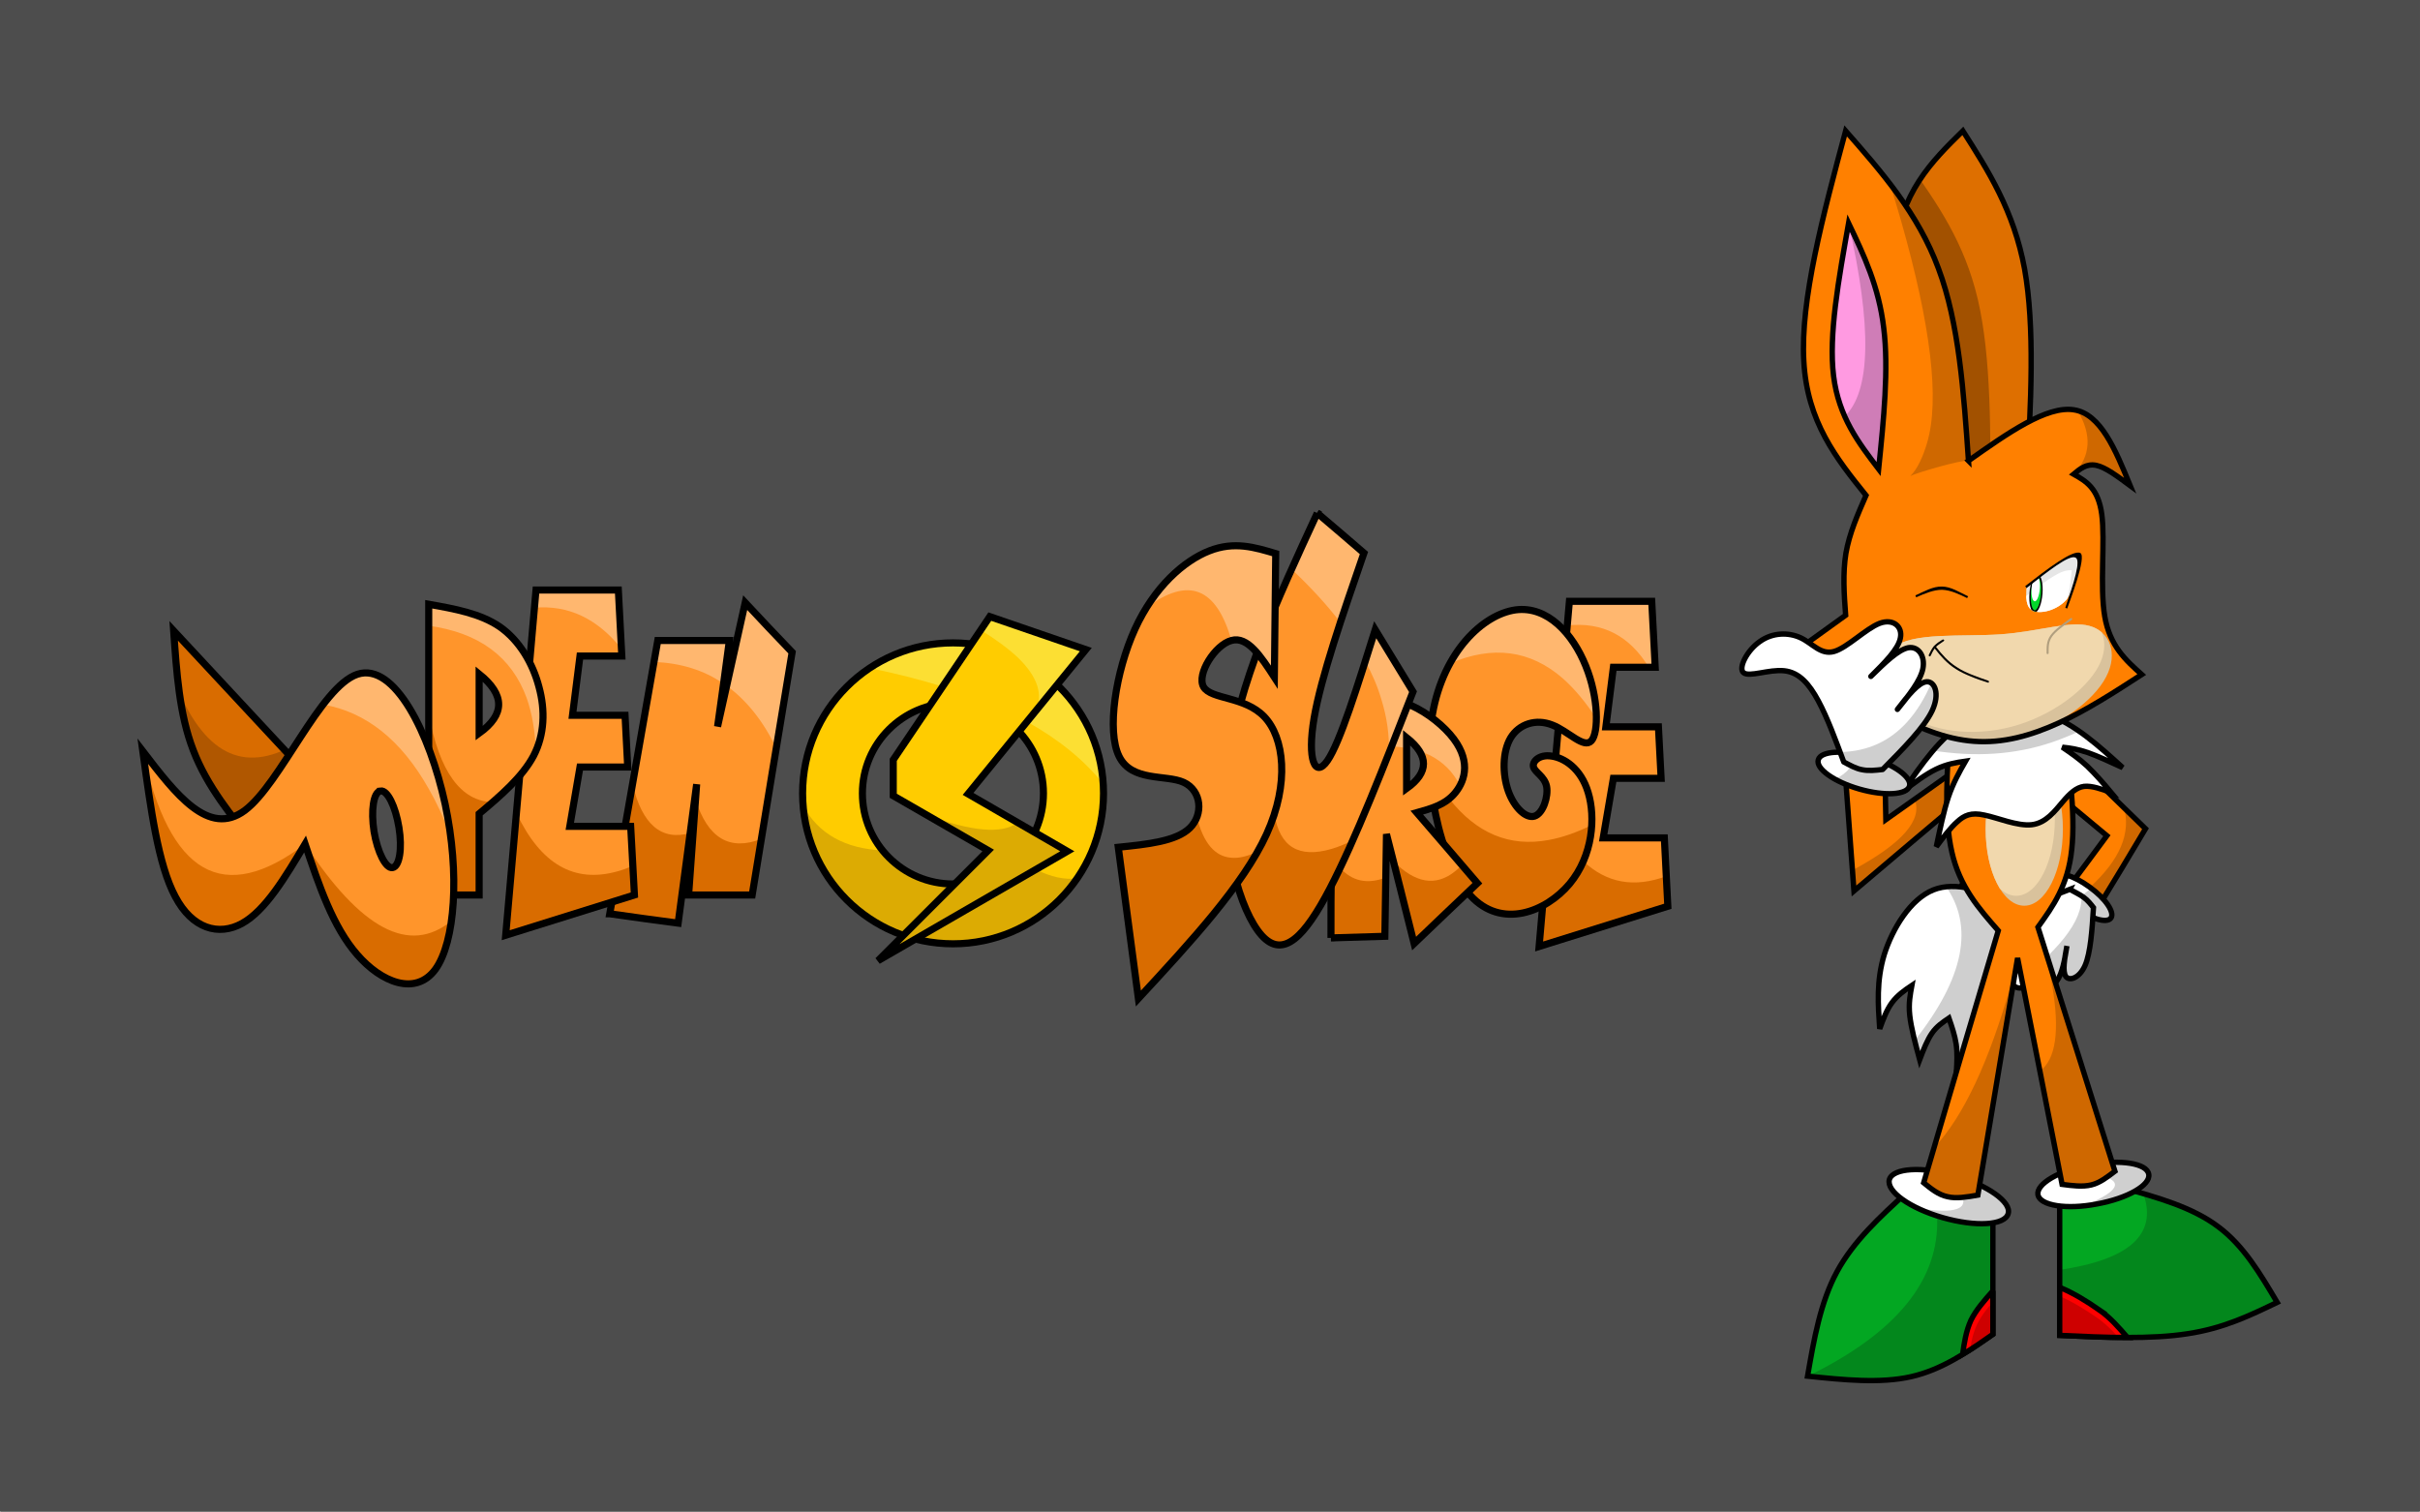 <?xml version="1.0" encoding="UTF-8"?>
<!DOCTYPE svg PUBLIC "-//W3C//DTD SVG 1.1//EN" "http://www.w3.org/Graphics/SVG/1.1/DTD/svg11.dtd">
<!-- Creator: CorelDRAW X6 -->
<svg xmlns="http://www.w3.org/2000/svg" xml:space="preserve" width="90.223mm" height="56.356mm" version="1.1" style="shape-rendering:geometricPrecision; text-rendering:geometricPrecision; image-rendering:optimizeQuality; fill-rule:evenodd; clip-rule:evenodd"
viewBox="0 0 9022 5636"
 xmlns:xlink="http://www.w3.org/1999/xlink">
 <rect x="0" y="0" width="9022" height="5636" fill="#333333" stroke="none"/>
 <defs>
  <style type="text/css">
   <![CDATA[
    .str2 {stroke:black;stroke-width:7.62}
    .str1 {stroke:#B09E7E;stroke-width:7.62;stroke-linecap:round}
    .str0 {stroke:black;stroke-width:20}
    .str3 {stroke:black;stroke-width:20;stroke-linecap:round;stroke-linejoin:round}
    .str4 {stroke:black;stroke-width:26.45}
    .fil3 {fill:none}
    .fil17 {fill:none;fill-rule:nonzero}
    .fil2 {fill:#03871C}
    .fil1 {fill:#03A722}
    .fil19 {fill:#03D72B}
    .fil0 {fill:#4D4D4D}
    .fil13 {fill:#A25100}
    .fil26 {fill:#B05700}
    .fil5 {fill:#CE0000}
    .fil9 {fill:#CF6800}
    .fil15 {fill:#CF7DB7}
    .fil7 {fill:#CFCFCF}
    .fil21 {fill:#D96C00}
    .fil10 {fill:#D9C29C}
    .fil24 {fill:#DCAB03}
    .fil12 {fill:#DE6F00}
    .fil18 {fill:#E6E6E6}
    .fil11 {fill:#F1D8AD}
    .fil25 {fill:#FCDF33}
    .fil4 {fill:#FE0000}
    .fil8 {fill:#FF8000}
    .fil20 {fill:#FF952B}
    .fil14 {fill:#FF9AE1}
    .fil22 {fill:#FFB76F}
    .fil23 {fill:#FFCC00}
    .fil6 {fill:white}
    .fil16 {fill:black;fill-rule:nonzero}
   ]]>
  </style>
      <clipPath id="id0">
       <path d="M7109 4446c-99,90 -198,181 -260,295 -62,114 -86,252 -110,390 135,14 271,28 386,2 115,-26 210,-92 305,-158 0,-163 0,-326 0,-489 -107,-14 -214,-27 -321,-40z"/>
      </clipPath>
      <clipPath id="id1">
       <path d="M7430 4813c-31,35 -63,71 -82,110 -18,40 -25,84 -31,127 39,-23 76,-49 113,-75l0 -162z"/>
      </clipPath>
      <clipPath id="id2">
       <path d="M7288 4383c122,36 212,99 199,142 -12,44 -122,50 -244,15 -122,-35 -211,-98 -199,-142 13,-43 122,-50 244,-15z"/>
      </clipPath>
      <clipPath id="id3">
       <path d="M7679 4487c0,164 0,328 0,492 171,8 341,15 476,-6 135,-20 235,-69 335,-117 -63,-106 -125,-212 -221,-283 -96,-72 -225,-108 -354,-144 -78,19 -157,38 -236,58z"/>
      </clipPath>
      <clipPath id="id4">
       <path d="M7825 4883c-42,-29 -94,-62 -146,-83l0 179c86,4 172,8 253,8 -33,-38 -65,-75 -107,-104z"/>
      </clipPath>
      <clipPath id="id5">
       <path d="M7791 4343c-114,21 -200,71 -193,112 8,40 106,56 220,34 115,-21 201,-71 193,-111 -7,-41 -106,-56 -220,-35z"/>
      </clipPath>
     <clipPath id="id6">
      <path d="M7383 2924c-157,132 -314,265 -471,398 -11,-153 -23,-306 -34,-459 50,0 99,0 149,0 1,64 3,129 4,193 116,-82 231,-164 346,-246 2,38 4,76 6,114z"/>
     </clipPath>
     <clipPath id="id7">
      <path d="M7588 2894c89,74 178,148 267,222 -47,64 -94,127 -141,190 38,24 75,48 112,71 58,-95 116,-191 173,-287 -102,-99 -204,-199 -306,-299 -35,34 -70,69 -105,103z"/>
     </clipPath>
      <clipPath id="id8">
       <path d="M7735 3383c59,43 120,61 135,40 15,-21 -20,-73 -80,-116 -59,-43 -120,-61 -135,-40 -15,21 21,73 80,116z"/>
      </clipPath>
      <clipPath id="id9">
       <path d="M7717 3316c-62,24 -124,48 -177,60 -52,13 -95,13 -127,-15 -31,-29 -52,-87 -72,-90 -20,-2 -40,50 -35,93 4,43 34,78 68,93 35,15 75,10 92,45 17,35 11,110 26,149 14,39 50,42 69,16 20,-26 23,-80 26,-134 -3,54 -6,108 10,133 16,24 50,20 71,-8 21,-28 30,-80 38,-131 -9,48 -17,95 -4,114 14,18 51,6 72,-42 20,-47 26,-131 31,-215 -10,-13 -21,-27 -36,-38 -15,-11 -34,-20 -52,-30z"/>
      </clipPath>
     <clipPath id="id10">
      <path d="M7499 3363c-103,-39 -206,-79 -291,-45 -85,34 -152,143 -183,241 -30,99 -23,188 -17,277 13,-36 26,-71 46,-98 20,-27 47,-46 74,-64 -6,33 -13,66 -8,112 5,46 21,106 37,165 14,-37 28,-73 46,-99 18,-26 41,-41 63,-56 11,32 22,64 27,97 5,34 3,68 1,103 51,-99 102,-197 136,-303 34,-105 51,-217 69,-330z"/>
     </clipPath>
     <clipPath id="id11">
      <path d="M7271 2693c-12,177 -24,354 6,484 29,129 101,211 173,293 -93,313 -186,627 -278,940 27,22 55,45 89,52 33,8 73,1 113,-6 49,-295 99,-589 148,-884 56,282 111,563 166,844 38,5 76,10 109,2 33,-8 60,-30 88,-51 -96,-304 -191,-607 -287,-910 56,-78 112,-155 126,-290 15,-135 -11,-328 -38,-520 -138,15 -277,31 -415,46z"/>
     </clipPath>
      <clipPath id="id12">
       <path d="M7547 2805c79,0 144,128 144,286 0,158 -65,286 -144,286 -80,0 -144,-128 -144,-286 0,-158 64,-286 144,-286z"/>
      </clipPath>
      <clipPath id="id13">
       <path d="M7271 2693c-12,177 -24,354 6,484 29,129 101,211 173,293 -93,313 -186,627 -278,940 27,22 55,45 89,52 33,8 73,1 113,-6 49,-295 99,-589 148,-884 56,282 111,563 166,844 38,5 76,10 109,2 33,-8 60,-30 88,-51 -96,-304 -191,-607 -287,-910 56,-78 112,-155 126,-290 15,-135 -11,-328 -38,-520 -138,15 -277,31 -415,46z"/>
      </clipPath>
     <clipPath id="id14">
      <path d="M7634 2664c102,36 191,117 280,198 -46,-21 -93,-43 -130,-56 -38,-13 -66,-17 -95,-20 31,21 63,43 93,71 30,29 60,63 89,98 -36,-13 -72,-26 -101,-23 -29,4 -52,25 -80,58 -28,33 -62,79 -115,85 -54,6 -127,-26 -177,-36 -49,-11 -75,1 -101,25 -26,23 -52,58 -78,93 14,-66 27,-131 45,-185 18,-53 41,-94 64,-134 -35,5 -71,11 -110,30 -39,19 -82,51 -124,84 70,-102 140,-204 232,-259 92,-55 206,-65 308,-29z"/>
     </clipPath>
      <clipPath id="id15">
       <path d="M7062 950c23,-233 139,-347 256,-462 95,149 190,298 230,514 39,217 24,501 8,786 -124,33 -249,66 -347,-93 -98,-160 -170,-511 -147,-745z"/>
      </clipPath>
      <clipPath id="id16">
       <path d="M7339 1718c-18,-256 -35,-512 -112,-717 -76,-205 -211,-359 -346,-513 -85,316 -169,632 -156,858 12,227 122,364 232,501 -31,71 -62,141 -75,216 -12,74 -7,152 -1,231 -60,43 -119,86 -179,129 222,163 444,326 658,341 214,16 420,-116 625,-249 -59,-53 -119,-106 -138,-217 -19,-112 2,-282 -11,-380 -13,-98 -59,-124 -105,-150 24,-20 48,-40 84,-33 35,7 81,42 127,76 -55,-134 -110,-268 -210,-283 -101,-16 -247,87 -393,190z"/>
      </clipPath>
       <clipPath id="id17">
        <path d="M7122 2692c-100,-79 -137,-217 -64,-277 73,-59 255,-40 402,-50 147,-11 257,-52 331,-31 73,20 108,101 61,190 -44,84 -160,174 -295,217 -65,19 -131,28 -197,23 -74,-5 -150,-28 -226,-63 -4,-3 -8,-6 -12,-9z"/>
       </clipPath>
       <clipPath id="id18">
        <path d="M7339 1718c-18,-256 -35,-512 -112,-717 -76,-205 -211,-359 -346,-513 -85,316 -169,632 -156,858 12,227 122,364 232,501 -31,71 -62,141 -75,216 -12,74 -7,152 -1,231 -60,43 -119,86 -179,129 222,163 444,326 658,341 214,16 420,-116 625,-249 -59,-53 -119,-106 -138,-217 -19,-112 2,-282 -11,-380 -13,-98 -59,-124 -105,-150 24,-20 48,-40 84,-33 35,7 81,42 127,76 -55,-134 -110,-268 -210,-283 -101,-16 -247,87 -393,190z"/>
       </clipPath>
      <clipPath id="id19">
       <path d="M7004 1749c-74,-97 -149,-194 -168,-347 -19,-153 19,-361 56,-570 57,119 113,238 131,391 19,153 0,339 -19,526z"/>
      </clipPath>
      <clipPath id="id20" style="clip-rule:nonzero">
       <path d="M7141 2220l0 0 0 0c33,-15 66,-34 99,-33 33,0 65,21 97,36l0 0 1 0 -3 5 -1 2c-31,-15 -62,-30 -94,-31 -31,0 -64,14 -96,28l0 0 0 0 -3 -7z"/>
      </clipPath>
      <clipPath id="id21">
       <path d="M7241 2423c24,28 47,57 80,78 33,22 76,36 119,51l-199 -129z"/>
      </clipPath>
      <clipPath id="id22" style="clip-rule:nonzero">
       <path d="M7218 2412c22,28 45,55 77,75 16,11 35,20 55,28l0 0c20,8 42,16 63,23 2,1 3,3 2,5 0,2 -2,3 -4,2 -22,-7 -43,-14 -64,-23l0 0c-20,-8 -39,-17 -56,-28 -33,-21 -56,-48 -78,-76 -6,8 -11,18 -15,27 -1,2 -3,3 -5,2 -2,-1 -3,-3 -2,-5 5,-11 11,-23 19,-33 4,-4 10,-9 15,-13l0 0c6,-4 11,-7 17,-11 2,-1 4,-1 6,1 1,2 0,4 -2,5 -5,4 -11,7 -16,11l0 0c-5,3 -9,7 -12,10z"/>
      </clipPath>
      <clipPath id="id23">
       <path d="M7722 2308c-29,21 -59,42 -74,63 -15,21 -14,42 -14,64l88 -127z"/>
      </clipPath>
       <clipPath id="id24">
        <path d="M7555 2188c-2,39 -3,78 26,90 29,12 89,-3 123,-42 33,-39 40,-101 46,-164 -16,1 -32,2 -65,21 -32,19 -81,57 -130,95z"/>
       </clipPath>
       <clipPath id="id25" style="clip-rule:nonzero">
        <path d="M7551 2186l0 0 0 0 0 -1c82,-64 178,-137 205,-123 25,13 -40,181 -49,207l-7 -3c15,-45 31,-90 39,-125 8,-33 10,-57 -1,-62 -23,-12 -103,51 -183,114l-2 -4 -2 -3z"/>
       </clipPath>
     <clipPath id="id26">
      <path d="M6966 2822c94,27 163,76 153,109 -9,33 -93,38 -187,11 -94,-27 -163,-76 -153,-109 9,-33 93,-38 187,-11z"/>
     </clipPath>
     <clipPath id="id27">
      <path d="M6874 2841c-31,-83 -61,-165 -95,-228 -34,-63 -71,-106 -127,-112 -57,-6 -131,25 -152,7 -20,-17 13,-83 61,-116 47,-34 107,-35 152,-14 45,21 75,65 125,51 49,-14 118,-85 170,-105 51,-19 86,13 77,55 -8,42 -59,92 -110,143 51,-50 102,-100 140,-107 38,-6 63,32 54,78 -9,45 -52,99 -95,152 39,-51 79,-101 109,-103 30,-2 50,44 21,107 -29,62 -107,141 -185,220 -26,3 -52,6 -76,1 -24,-4 -46,-17 -69,-29z"/>
     </clipPath>
     <clipPath id="id28">
      <path d="M5851 2242l307 0 13 246 -156 0 -28 222 196 0 10 192 -178 0 -38 222 228 0 13 255 -480 150 113 -1287z"/>
     </clipPath>
     <clipPath id="id29">
      <path d="M5912 2483c-48,-119 -142,-225 -262,-209 -121,17 -268,156 -309,386 -41,231 25,552 141,679 116,127 282,61 370,-44 87,-105 97,-248 69,-340 -27,-91 -91,-130 -137,-136 -45,-7 -72,20 -67,40 5,21 41,35 49,73 7,38 -13,101 -45,111 -32,10 -76,-32 -98,-94 -22,-63 -22,-146 9,-198 32,-52 94,-72 155,-48 60,23 118,90 146,59 28,-31 27,-161 -21,-279z"/>
     </clipPath>
     <clipPath id="id30">
      <path d="M4962 3497c0,-355 0,-710 91,-834 91,-124 273,-17 353,75 80,92 58,170 20,217 -37,46 -91,60 -144,75 75,87 151,175 226,263 -79,75 -158,150 -236,225 -34,-136 -68,-272 -103,-408 -2,127 -4,254 -6,381 -67,2 -134,4 -201,6zm282 -747l0 190c84,-60 84,-123 0,-190z"/>
     </clipPath>
     <clipPath id="id31">
      <path d="M4911 1913c-149,322 -298,644 -332,935 -35,291 45,551 125,640 80,88 160,5 254,-175 94,-180 202,-457 310,-734 -47,-77 -94,-154 -141,-231 -66,210 -131,420 -178,488 -47,68 -76,-5 -50,-158 26,-153 106,-384 186,-616 -58,-50 -116,-100 -174,-149z"/>
     </clipPath>
     <clipPath id="id32">
      <path d="M4508 2054c-94,37 -205,134 -277,292 -72,159 -106,379 -59,474 47,96 175,67 241,97 67,31 74,120 23,170 -51,50 -159,61 -267,72 25,188 50,376 75,564 196,-212 391,-423 478,-613 87,-191 65,-360 -8,-437 -74,-78 -199,-64 -227,-112 -27,-47 43,-157 104,-173 60,-17 110,60 160,137 2,-154 3,-307 5,-461 -77,-23 -154,-47 -248,-10z"/>
     </clipPath>
     <clipPath id="id33">
      <path d="M3553 2397c309,0 561,251 561,561 0,310 -252,561 -561,561 -310,0 -561,-251 -561,-561 0,-310 251,-561 561,-561zm0 224c186,0 337,151 337,337 0,187 -151,338 -337,338 -187,0 -338,-151 -338,-338 0,-186 151,-337 338,-337z"/>
     </clipPath>
     <clipPath id="id34">
      <path d="M3690 2299l-360 534 0 134 354 204 -411 411 706 -408 -370 -214 439 -538 -358 -123z"/>
     </clipPath>
     <clipPath id="id35">
      <path d="M2273 3407c60,-340 119,-679 179,-1019 89,0 178,0 267,0 -14,107 -29,214 -44,321 34,-154 69,-308 103,-462 58,62 116,124 175,185 -50,302 -100,603 -149,905 -79,0 -158,0 -237,0 10,-138 20,-275 30,-413 -23,173 -46,346 -69,518 -85,-11 -170,-23 -255,-35z"/>
     </clipPath>
     <clipPath id="id36">
      <path d="M1998 2200l307 0 13 246 -156 0 -28 221 196 0 10 193 -178 0 -38 221 227 0 14 256 -480 150 113 -1287z"/>
     </clipPath>
     <clipPath id="id37">
      <path d="M1598 3337c0,-361 0,-723 0,-1084 96,17 192,34 265,84 73,51 123,136 146,224 24,88 21,178 -20,257 -42,79 -122,148 -203,216 0,101 0,202 0,303 -62,0 -125,0 -188,0zm188 -824l0 221c97,-70 97,-143 0,-221z"/>
     </clipPath>
     <clipPath id="id38">
      <path d="M1077 2814c-143,-154 -287,-308 -430,-462 11,155 21,311 73,445 51,134 143,247 235,359 41,-114 81,-228 122,-342z"/>
     </clipPath>
     <clipPath id="id39">
      <path d="M532 2801c123,160 245,321 380,221 134,-100 281,-461 420,-508 139,-46 270,222 327,483 56,261 37,516 -36,617 -74,101 -202,49 -292,-55 -90,-103 -142,-257 -194,-412 -74,124 -148,248 -235,296 -87,48 -186,20 -249,-100 -64,-119 -92,-331 -121,-542zm886 148c26,-4 56,57 69,136 13,79 2,146 -24,150 -25,4 -56,-57 -69,-135 -12,-79 -2,-146 24,-151z"/>
     </clipPath>
 </defs>
 <g id="Capa_x0020_1">
  <rect id="background" class="fil0" x="3" width="9016" height="5635"/>
  <g id="Surge_Art">
   <g id="surge_body">
    <g id="left_shoe_group">
     <path id="left_shoe" class="fil1" d="M7109 4446c-99,90 -198,181 -260,295 -62,114 -86,252 -110,390 135,14 271,28 386,2 115,-26 210,-92 305,-158 0,-163 0,-326 0,-489 -107,-14 -214,-27 -321,-40z"/>
     <g style="clip-path:url(#id0)">
      <g>
       <path id="1" class="fil2" d="M7222 4537c10,235 -152,434 -486,596 136,14 271,29 387,3 70,-16 132,-47 192,-83 6,-44 12,-88 31,-127 19,-40 50,-75 81,-110l0 -254c-46,8 -114,2 -186,-19 -7,-2 -13,-4 -19,-6z"/>
      </g>
     </g>
     <path class="fil3 str0" d="M7109 4446c-99,90 -198,181 -260,295 -62,114 -86,252 -110,390 135,14 271,28 386,2 115,-26 210,-92 305,-158 0,-163 0,-326 0,-489 -107,-14 -214,-27 -321,-40z"/>
     <path id="left_shoe_deco1" class="fil4" d="M7430 4813c-31,35 -63,71 -82,110 -18,40 -25,84 -31,127 39,-23 76,-49 113,-75l0 -162z"/>
     <g style="clip-path:url(#id1)">
      <g>
       <path id="1" class="fil5" d="M7453 4828c-32,35 -63,71 -82,110 -19,40 -25,84 -31,127 38,-23 75,-49 113,-75l0 -162z"/>
      </g>
     </g>
     <path class="fil3 str0" d="M7430 4813c-31,35 -63,71 -82,110 -18,40 -25,84 -31,127 39,-23 76,-49 113,-75l0 -162z"/>
     <path id="left_shoe_deco" class="fil6" d="M7288 4383c122,36 212,99 199,142 -12,44 -122,50 -244,15 -122,-35 -211,-98 -199,-142 13,-43 122,-50 244,-15z"/>
     <g style="clip-path:url(#id2)">
      <g>
       <path id="1" class="fil7" d="M7487 4525c9,-32 -35,-74 -107,-108l-6 38c-19,4 -38,7 -57,9 1,2 2,5 2,7 9,42 -47,53 -169,34 27,13 59,25 93,35 73,20 141,27 187,19 31,-5 52,-17 57,-34z"/>
      </g>
     </g>
     <path class="fil3 str0" d="M7288 4383c122,36 212,99 199,142 -12,44 -122,50 -244,15 -122,-35 -211,-98 -199,-142 13,-43 122,-50 244,-15z"/>
    </g>
    <g id="right_shoe_group">
     <path id="right_shoe" class="fil1" d="M7679 4487c0,164 0,328 0,492 171,8 341,15 476,-6 135,-20 235,-69 335,-117 -63,-106 -125,-212 -221,-283 -96,-72 -225,-108 -354,-144 -78,19 -157,38 -236,58z"/>
     <g style="clip-path:url(#id3)">
      <g>
       <path id="1" class="fil2" d="M7992 4454c51,149 -54,243 -315,281l0 68c52,21 103,54 145,83 42,29 75,66 107,103 81,0 157,-3 224,-13 135,-21 235,-69 334,-118 -62,-106 -125,-212 -221,-283 -76,-56 -173,-91 -274,-121z"/>
      </g>
     </g>
     <path class="fil3 str0" d="M7679 4487c0,164 0,328 0,492 171,8 341,15 476,-6 135,-20 235,-69 335,-117 -63,-106 -125,-212 -221,-283 -96,-72 -225,-108 -354,-144 -78,19 -157,38 -236,58z"/>
     <path id="right_shoe_deco1" class="fil4" d="M7825 4883c-42,-29 -94,-62 -146,-83l0 179c86,4 172,8 253,8 -33,-38 -65,-75 -107,-104z"/>
     <g style="clip-path:url(#id4)">
      <g>
       <path id="1" class="fil5" d="M7818 4913c-42,-29 -94,-62 -146,-83l0 179c86,4 172,7 253,7 -33,-37 -65,-74 -107,-103z"/>
      </g>
     </g>
     <path class="fil3 str0" d="M7825 4883c-42,-29 -94,-62 -146,-83l0 179c86,4 172,8 253,8 -33,-38 -65,-75 -107,-104z"/>
     <path id="right_shoe_deco" class="fil6" d="M7791 4343c-114,21 -200,71 -193,112 8,40 106,56 220,34 115,-21 201,-71 193,-111 -7,-41 -106,-56 -220,-35z"/>
     <g style="clip-path:url(#id5)">
      <g>
       <path id="1" class="fil7" d="M7857 4391c33,13 37,30 12,52 -19,16 -55,35 -107,57 18,-2 38,-4 58,-8 57,-11 107,-28 142,-48 35,-21 55,-43 51,-64 -5,-30 -62,-46 -137,-44l10 33c-9,8 -19,15 -29,22z"/>
      </g>
     </g>
     <path class="fil3 str0" d="M7791 4343c-114,21 -200,71 -193,112 8,40 106,56 220,34 115,-21 201,-71 193,-111 -7,-41 -106,-56 -220,-35z"/>
    </g>
    <path id="left_arm" class="fil8" d="M7383 2924c-157,132 -314,265 -471,398 -11,-153 -23,-306 -34,-459 50,0 99,0 149,0 1,64 3,129 4,193 116,-82 231,-164 346,-246 2,38 4,76 6,114z"/>
    <g style="clip-path:url(#id6)">
     <g>
      <path id="1" class="fil9" d="M7138 2980c31,77 -46,165 -232,265l6 77 332 -281c5,-18 9,-35 14,-51 0,-31 0,-63 2,-96l-122 86z"/>
     </g>
    </g>
    <path class="fil3 str0" d="M7383 2924c-157,132 -314,265 -471,398 -11,-153 -23,-306 -34,-459 50,0 99,0 149,0 1,64 3,129 4,193 116,-82 231,-164 346,-246 2,38 4,76 6,114z"/>
    <path id="right_arm" class="fil8" d="M7588 2894c89,74 178,148 267,222 -47,64 -94,127 -141,190 38,24 75,48 112,71 58,-95 116,-191 173,-287 -102,-99 -204,-199 -306,-299 -35,34 -70,69 -105,103z"/>
    <g style="clip-path:url(#id7)">
     <g>
      <path id="1" class="fil9" d="M7918 3008c28,98 -14,197 -125,299 20,15 38,30 51,45l158 -261 -84 -83z"/>
     </g>
    </g>
    <path class="fil3 str0" d="M7588 2894c89,74 178,148 267,222 -47,64 -94,127 -141,190 38,24 75,48 112,71 58,-95 116,-191 173,-287 -102,-99 -204,-199 -306,-299 -35,34 -70,69 -105,103z"/>
    <g id="right_hand_group">
     <path id="right_hand_deco" class="fil6" d="M7735 3383c59,43 120,61 135,40 15,-21 -20,-73 -80,-116 -59,-43 -120,-61 -135,-40 -15,21 21,73 80,116z"/>
     <g style="clip-path:url(#id8)">
      <g>
       <path id="1" class="fil7" d="M7760 3340c3,2 6,4 9,6 15,11 26,25 36,38 0,13 -1,25 -2,37 32,13 58,14 67,2 10,-14 -2,-42 -29,-71 -12,-14 -28,-28 -46,-41 -9,10 -20,19 -32,26 -1,1 -2,2 -3,3z"/>
      </g>
     </g>
     <path class="fil3 str0" d="M7735 3383c59,43 120,61 135,40 15,-21 -20,-73 -80,-116 -59,-43 -120,-61 -135,-40 -15,21 21,73 80,116z"/>
     <path id="right_hand" class="fil6" d="M7717 3316c-62,24 -124,48 -177,60 -52,13 -95,13 -127,-15 -31,-29 -52,-87 -72,-90 -20,-2 -40,50 -35,93 4,43 34,78 68,93 35,15 75,10 92,45 17,35 11,110 26,149 14,39 50,42 69,16 20,-26 23,-80 26,-134 -3,54 -6,108 10,133 16,24 50,20 71,-8 21,-28 30,-80 38,-131 -9,48 -17,95 -4,114 14,18 51,6 72,-42 20,-47 26,-131 31,-215 -10,-13 -21,-27 -36,-38 -15,-11 -34,-20 -52,-30z"/>
     <g style="clip-path:url(#id9)">
      <g>
       <path id="1" class="fil7" d="M7699 3567c2,-13 5,-26 7,-40 -2,14 -4,27 -7,40zm54 -172c-15,51 -55,108 -120,171l30 97c2,-2 3,-3 5,-5 16,-21 24,-54 31,-91 -5,32 -7,61 3,74 14,18 51,6 72,-42 17,-40 24,-107 29,-178 1,-12 2,-24 2,-37 -10,-13 -21,-27 -36,-38 -3,-2 -6,-4 -9,-6 1,17 -1,36 -7,55z"/>
      </g>
     </g>
     <path class="fil3 str0" d="M7717 3316c-62,24 -124,48 -177,60 -52,13 -95,13 -127,-15 -31,-29 -52,-87 -72,-90 -20,-2 -40,50 -35,93 4,43 34,78 68,93 35,15 75,10 92,45 17,35 11,110 26,149 14,39 50,42 69,16 20,-26 23,-80 26,-134 -3,54 -6,108 10,133 16,24 50,20 71,-8 21,-28 30,-80 38,-131 -9,48 -17,95 -4,114 14,18 51,6 72,-42 20,-47 26,-131 31,-215 -10,-13 -21,-27 -36,-38 -15,-11 -34,-20 -52,-30z"/>
    </g>
    <path id="tail" class="fil6" d="M7499 3363c-103,-39 -206,-79 -291,-45 -85,34 -152,143 -183,241 -30,99 -23,188 -17,277 13,-36 26,-71 46,-98 20,-27 47,-46 74,-64 -6,33 -13,66 -8,112 5,46 21,106 37,165 14,-37 28,-73 46,-99 18,-26 41,-41 63,-56 11,32 22,64 27,97 5,34 3,68 1,103 51,-99 102,-197 136,-303 34,-105 51,-217 69,-330z"/>
    <g style="clip-path:url(#id10)">
     <g>
      <path id="1" class="fil7" d="M7252 3301c109,151 72,344 -114,579 6,22 12,44 18,66 14,-37 28,-74 46,-100 18,-25 41,-40 63,-55 11,32 22,64 27,97 4,33 3,68 1,102l153 -515 3 -10c-44,-50 -88,-100 -122,-161 -6,-1 -11,-2 -16,-2 -20,-3 -40,-3 -59,-1z"/>
     </g>
    </g>
    <path class="fil3 str0" d="M7499 3363c-103,-39 -206,-79 -291,-45 -85,34 -152,143 -183,241 -30,99 -23,188 -17,277 13,-36 26,-71 46,-98 20,-27 47,-46 74,-64 -6,33 -13,66 -8,112 5,46 21,106 37,165 14,-37 28,-73 46,-99 18,-26 41,-41 63,-56 11,32 22,64 27,97 5,34 3,68 1,103 51,-99 102,-197 136,-303 34,-105 51,-217 69,-330z"/>
    <path id="body" class="fil8" d="M7271 2693c-12,177 -24,354 6,484 29,129 101,211 173,293 -93,313 -186,627 -278,940 27,22 55,45 89,52 33,8 73,1 113,-6 49,-295 99,-589 148,-884 56,282 111,563 166,844 38,5 76,10 109,2 33,-8 60,-30 88,-51 -96,-304 -191,-607 -287,-910 56,-78 112,-155 126,-290 15,-135 -11,-328 -38,-520 -138,15 -277,31 -415,46z"/>
    <g style="clip-path:url(#id11)">
     <g>
      <path id="1" class="fil10" d="M7547 2805c79,0 144,128 144,286 0,158 -65,286 -144,286 -80,0 -144,-128 -144,-286 0,-158 64,-286 144,-286z"/>
     </g>
     <g style="clip-path:url(#id12)">
      <g>
       <ellipse class="fil11" cx="7517" cy="3054" rx="144" ry="286"/>
      </g>
     </g>
     <g style="clip-path:url(#id13)">
      <path class="fil3" d="M7547 2805c79,0 144,128 144,286 0,158 -65,286 -144,286 -80,0 -144,-128 -144,-286 0,-158 64,-286 144,-286z"/>
      <path class="fil9" d="M7380 4418l125 -745 14 -82c-6,26 -13,50 -20,74 -83,294 -179,498 -288,614l-25 84 -14 47c27,22 55,45 89,52 33,8 73,1 113,-6l6 -38z"/>
      <path class="fil9" d="M7605 3994l75 382 8 40c38,5 76,10 109,2 33,-8 60,-30 88,-51l-11 -33 -211 -671 -59 -188c21,73 37,140 47,199 29,169 14,276 -46,320z"/>
     </g>
    </g>
    <path class="fil3 str0" d="M7271 2693c-12,177 -24,354 6,484 29,129 101,211 173,293 -93,313 -186,627 -278,940 27,22 55,45 89,52 33,8 73,1 113,-6 49,-295 99,-589 148,-884 56,282 111,563 166,844 38,5 76,10 109,2 33,-8 60,-30 88,-51 -96,-304 -191,-607 -287,-910 56,-78 112,-155 126,-290 15,-135 -11,-328 -38,-520 -138,15 -277,31 -415,46z"/>
    <path id="beard" class="fil6" d="M7634 2664c102,36 191,117 280,198 -46,-21 -93,-43 -130,-56 -38,-13 -66,-17 -95,-20 31,21 63,43 93,71 30,29 60,63 89,98 -36,-13 -72,-26 -101,-23 -29,4 -52,25 -80,58 -28,33 -62,79 -115,85 -54,6 -127,-26 -177,-36 -49,-11 -75,1 -101,25 -26,23 -52,58 -78,93 14,-66 27,-131 45,-185 18,-53 41,-94 64,-134 -35,5 -71,11 -110,30 -39,19 -82,51 -124,84 70,-102 140,-204 232,-259 92,-55 206,-65 308,-29z"/>
    <g style="clip-path:url(#id14)">
     <g>
      <path id="1" class="fil7" d="M7264 2806c156,17 302,-2 436,-57 16,-6 33,-14 49,-21 -19,-13 -38,-25 -57,-35 -1,-1 -2,-1 -2,-2 -109,52 -218,84 -330,76 -30,-2 -62,-8 -93,-16 -3,0 -7,-1 -10,-2 -17,15 -33,32 -48,50 18,3 37,5 55,7z"/>
     </g>
    </g>
    <path class="fil3 str0" d="M7634 2664c102,36 191,117 280,198 -46,-21 -93,-43 -130,-56 -38,-13 -66,-17 -95,-20 31,21 63,43 93,71 30,29 60,63 89,98 -36,-13 -72,-26 -101,-23 -29,4 -52,25 -80,58 -28,33 -62,79 -115,85 -54,6 -127,-26 -177,-36 -49,-11 -75,1 -101,25 -26,23 -52,58 -78,93 14,-66 27,-131 45,-185 18,-53 41,-94 64,-134 -35,5 -71,11 -110,30 -39,19 -82,51 -124,84 70,-102 140,-204 232,-259 92,-55 206,-65 308,-29z"/>
   </g>
   <g id="surge_face">
    <g id="head_group">
     <path id="back_ear" class="fil12" d="M7062 950c23,-233 139,-347 256,-462 95,149 190,298 230,514 39,217 24,501 8,786 -124,33 -249,66 -347,-93 -98,-160 -170,-511 -147,-745z"/>
     <g style="clip-path:url(#id15)">
      <g>
       <path id="1" class="fil13" d="M6886 1089c12,-234 123,-354 234,-475 102,145 204,289 254,503 50,215 48,500 46,784 -123,39 -246,78 -351,-76 -106,-155 -194,-502 -183,-736z"/>
      </g>
     </g>
     <path class="fil3 str0" d="M7062 950c23,-233 139,-347 256,-462 95,149 190,298 230,514 39,217 24,501 8,786 -124,33 -249,66 -347,-93 -98,-160 -170,-511 -147,-745z"/>
     <path id="head" class="fil8" d="M7339 1718c-18,-256 -35,-512 -112,-717 -76,-205 -211,-359 -346,-513 -85,316 -169,632 -156,858 12,227 122,364 232,501 -31,71 -62,141 -75,216 -12,74 -7,152 -1,231 -60,43 -119,86 -179,129 222,163 444,326 658,341 214,16 420,-116 625,-249 -59,-53 -119,-106 -138,-217 -19,-112 2,-282 -11,-380 -13,-98 -59,-124 -105,-150 24,-20 48,-40 84,-33 35,7 81,42 127,76 -55,-134 -110,-268 -210,-283 -101,-16 -247,87 -393,190z"/>
     <g style="clip-path:url(#id16)">
      <g>
       <path id="1" class="fil10" d="M7122 2692c-100,-79 -137,-217 -64,-277 73,-59 255,-40 402,-50 147,-11 257,-52 331,-31 73,20 108,101 61,190 -46,89 -176,185 -322,225 -146,39 -308,21 -408,-57z"/>
      </g>
      <g style="clip-path:url(#id17)">
       <g>
        <path id="2" class="fil11" d="M7094 2652c-100,-78 -137,-217 -64,-277 72,-59 255,-39 402,-50 147,-10 257,-51 330,-31 74,20 109,102 62,190 -47,89 -176,186 -322,225 -146,39 -308,21 -408,-57z"/>
       </g>
      </g>
      <g style="clip-path:url(#id18)">
       <path class="fil3" d="M7122 2692c-100,-79 -137,-217 -64,-277 73,-59 255,-40 402,-50 147,-11 257,-52 331,-31 73,20 108,101 61,190 -46,89 -176,185 -322,225 -146,39 -308,21 -408,-57z"/>
       <path class="fil9" d="M7746 1531c54,91 49,170 -15,237 24,-20 48,-40 84,-33 35,7 81,42 127,76 -52,-127 -104,-255 -196,-280z"/>
       <path class="fil9" d="M7087 821c112,393 145,669 98,829 -14,48 -35,98 -63,125 22,-12 194,-62 217,-57 -18,-256 -35,-512 -112,-717 -31,-86 -73,-162 -121,-233 -19,-28 -39,-56 -60,-83 15,47 28,92 41,136z"/>
      </g>
     </g>
     <path class="fil3 str0" d="M7339 1718c-18,-256 -35,-512 -112,-717 -76,-205 -211,-359 -346,-513 -85,316 -169,632 -156,858 12,227 122,364 232,501 -31,71 -62,141 -75,216 -12,74 -7,152 -1,231 -60,43 -119,86 -179,129 222,163 444,326 658,341 214,16 420,-116 625,-249 -59,-53 -119,-106 -138,-217 -19,-112 2,-282 -11,-380 -13,-98 -59,-124 -105,-150 24,-20 48,-40 84,-33 35,7 81,42 127,76 -55,-134 -110,-268 -210,-283 -101,-16 -247,87 -393,190z"/>
     <path id="inner_ear" class="fil14" d="M7004 1749c-74,-97 -149,-194 -168,-347 -19,-153 19,-361 56,-570 57,119 113,238 131,391 19,153 0,339 -19,526z"/>
     <g style="clip-path:url(#id19)">
      <g>
       <path id="1" class="fil15" d="M6891 829c89,389 84,631 -14,724 33,74 79,134 126,194 19,-187 37,-374 19,-527 -19,-152 -75,-271 -131,-391z"/>
      </g>
     </g>
     <path class="fil3 str0" d="M7004 1749c-74,-97 -149,-194 -168,-347 -19,-153 19,-361 56,-570 57,119 113,238 131,391 19,153 0,339 -19,526z"/>
    </g>
    <g id="face_group">
     <path id="left_eyebrow" class="fil16" d="M7141 2220l0 0 0 0c33,-15 66,-34 99,-33 33,0 65,21 97,36l0 0 1 0 -3 5 -1 2c-31,-15 -62,-30 -94,-31 -31,0 -64,14 -96,28l0 0 0 0 -3 -7z"/>
     <g style="clip-path:url(#id20)">
      <g>
       <path id="1" class="fil13" d="M6870 1034c12,-234 123,-354 235,-474 101,144 203,288 253,503 50,214 48,499 46,784 -123,39 -246,78 -351,-76 -106,-155 -194,-503 -183,-737z"/>
      </g>
     </g>
     <path class="fil17" d="M7141 2220l0 0 0 0c33,-15 66,-34 99,-33 33,0 65,21 97,36l0 0 1 0 -3 5 -1 2c-31,-15 -62,-30 -94,-31 -31,0 -64,14 -96,28l0 0 0 0 -3 -7z"/>
     <g style="clip-path:url(#id21)">
      <g>
       <path class="fil13" d="M6870 1034c12,-234 123,-354 235,-474 101,144 203,288 253,503 50,214 48,499 46,784 -123,39 -246,78 -351,-76 -106,-155 -194,-503 -183,-737z"/>
      </g>
     </g>
     <path class="fil3" d="M7241 2423c24,28 47,57 80,78 33,22 76,36 119,51"/>
     <path id="smile" class="fil16" d="M7218 2412c22,28 45,55 77,75 16,11 35,20 55,28l0 0c20,8 42,16 63,23 2,1 3,3 2,5 0,2 -2,3 -4,2 -22,-7 -43,-14 -64,-23l0 0c-20,-8 -39,-17 -56,-28 -33,-21 -56,-48 -78,-76 -6,8 -11,18 -15,27 -1,2 -3,3 -5,2 -2,-1 -3,-3 -2,-5 5,-11 11,-23 19,-33 4,-4 10,-9 15,-13l0 0c6,-4 11,-7 17,-11 2,-1 4,-1 6,1 1,2 0,4 -2,5 -5,4 -11,7 -16,11l0 0c-5,3 -9,7 -12,10z"/>
     <g style="clip-path:url(#id22)">
      <g>
       <path id="1" class="fil13" d="M6842 1024c12,-234 123,-354 235,-474 101,144 203,288 253,503 50,214 48,499 46,784 -123,39 -246,78 -351,-77 -106,-154 -194,-502 -183,-736z"/>
      </g>
     </g>
     <path class="fil17" d="M7218 2412c22,28 45,55 77,75 16,11 35,20 55,28l0 0c20,8 42,16 63,23 2,1 3,3 2,5 0,2 -2,3 -4,2 -22,-7 -43,-14 -64,-23l0 0c-20,-8 -39,-17 -56,-28 -33,-21 -56,-48 -78,-76 -6,8 -11,18 -15,27 -1,2 -3,3 -5,2 -2,-1 -3,-3 -2,-5 5,-11 11,-23 19,-33 4,-4 10,-9 15,-13l0 0c6,-4 11,-7 17,-11 2,-1 4,-1 6,1 1,2 0,4 -2,5 -5,4 -11,7 -16,11l0 0c-5,3 -9,7 -12,10z"/>
     <g style="clip-path:url(#id23)">
      <g>
       <path class="fil13" d="M6870 1034c12,-234 123,-354 235,-474 101,144 203,288 253,503 50,214 48,499 46,784 -123,39 -246,78 -351,-76 -106,-155 -194,-503 -183,-737z"/>
      </g>
     </g>
     <path class="fil3 str1" d="M7722 2308c-29,21 -59,42 -74,63 -15,21 -14,42 -14,64"/>
     <g id="right_eye">
      <path id="eye" class="fil18" d="M7555 2188c-2,39 -3,78 26,90 29,12 89,-3 123,-42 33,-39 40,-101 46,-164 -16,1 -32,2 -65,21 -32,19 -81,57 -130,95z"/>
      <g style="clip-path:url(#id24)">
       <g>
        <path id="1" class="fil6" d="M7529 2242c-2,39 -4,78 26,90 29,12 89,-3 123,-42 33,-39 40,-102 46,-164 -16,0 -32,1 -65,21 -33,19 -82,57 -130,95z"/>
        <ellipse class="fil19 str2" transform="matrix(0.72 0.016 -0.082 1.116 7590.61 2212.66)" rx="30" ry="60"/>
        <ellipse class="fil6" transform="matrix(0.512 0.011 -0.058 0.794 7589.57 2194.37)" rx="30" ry="60"/>
       </g>
      </g>
      <path class="fil3" d="M7555 2188c-2,39 -3,78 26,90 29,12 89,-3 123,-42 33,-39 40,-101 46,-164 -16,1 -32,2 -65,21 -32,19 -81,57 -130,95z"/>
      <path id="eyebrow" class="fil16" d="M7551 2186l0 0 0 0 0 -1c82,-64 178,-137 205,-123 25,13 -40,181 -49,207l-7 -3c15,-45 31,-90 39,-125 8,-33 10,-57 -1,-62 -23,-12 -103,51 -183,114l-2 -4 -2 -3z"/>
      <g style="clip-path:url(#id25)">
       <g>
        <path id="1" class="fil13" d="M6870 1034c12,-234 123,-354 235,-474 101,144 203,288 253,503 50,214 48,499 46,784 -123,39 -246,78 -351,-76 -106,-155 -194,-503 -183,-737z"/>
       </g>
      </g>
      <path class="fil17" d="M7551 2186l0 0 0 0 0 -1c82,-64 178,-137 205,-123 25,13 -40,181 -49,207l-7 -3c15,-45 31,-90 39,-125 8,-33 10,-57 -1,-62 -23,-12 -103,51 -183,114l-2 -4 -2 -3z"/>
     </g>
    </g>
   </g>
   <g id="left_hand_group">
    <path id="left_hand_deco" class="fil6" d="M6966 2822c94,27 163,76 153,109 -9,33 -93,38 -187,11 -94,-27 -163,-76 -153,-109 9,-33 93,-38 187,-11z"/>
    <g style="clip-path:url(#id26)">
     <g>
      <path id="1" class="fil7" d="M6879 2881c-10,9 -23,17 -38,24 12,7 26,14 41,20 16,7 32,12 50,17 35,10 68,16 97,17 48,3 82,-7 90,-26 0,-1 0,-1 0,-2 2,-5 1,-10 0,-15 -7,-22 -37,-46 -80,-67 -5,5 -10,10 -14,14 -2,2 -4,4 -6,6 -26,3 -52,6 -76,1 -8,-1 -16,-4 -23,-7 -7,-2 -13,-5 -19,-8 -2,3 -4,6 -5,8 -5,7 -10,13 -17,18z"/>
     </g>
    </g>
    <path class="fil3 str0" d="M6966 2822c94,27 163,76 153,109 -9,33 -93,38 -187,11 -94,-27 -163,-76 -153,-109 9,-33 93,-38 187,-11z"/>
    <path id="left_hand" class="fil6" d="M6874 2841c-31,-83 -61,-165 -95,-228 -34,-63 -71,-106 -127,-112 -57,-6 -131,25 -152,7 -20,-17 13,-83 61,-116 47,-34 107,-35 152,-14 45,21 75,65 125,51 49,-14 118,-85 170,-105 51,-19 86,13 77,55 -8,42 -59,92 -110,143 51,-50 102,-100 140,-107 38,-6 63,32 54,78 -9,45 -52,99 -95,152 39,-51 79,-101 109,-103 30,-2 50,44 21,107 -29,62 -107,141 -185,220 -26,3 -52,6 -76,1 -24,-4 -46,-17 -69,-29z"/>
    <g style="clip-path:url(#id27)">
     <g>
      <path id="1" class="fil7" d="M7112 2690c-66,74 -150,112 -251,114 4,13 9,25 13,37 15,8 30,16 46,22 7,3 15,6 23,7 24,5 50,2 76,-1 2,-2 4,-4 6,-6 4,-4 9,-9 14,-14 46,-47 91,-93 124,-136 18,-23 32,-44 41,-64 23,-50 15,-89 -4,-102 -24,57 -54,105 -88,143z"/>
     </g>
    </g>
    <path class="fil3 str3" d="M6874 2841c-31,-83 -61,-165 -95,-228 -34,-63 -71,-106 -127,-112 -57,-6 -131,25 -152,7 -20,-17 13,-83 61,-116 47,-34 107,-35 152,-14 45,21 75,65 125,51 49,-14 118,-85 170,-105 51,-19 86,13 77,55 -8,42 -59,92 -110,143 51,-50 102,-100 140,-107 38,-6 63,32 54,78 -9,45 -52,99 -95,152 39,-51 79,-101 109,-103 30,-2 50,44 21,107 -29,62 -107,141 -185,220 -26,3 -52,6 -76,1 -24,-4 -46,-17 -69,-29z"/>
   </g>
  </g>
  <g id="Open_Surge_Logo">
   <g id="Surge">
    <polygon id="E_" class="fil20" points="5851,2242 6158,2242 6171,2488 6015,2488 5987,2710 6183,2710 6193,2902 6015,2902 5977,3124 6205,3124 6218,3379 5738,3529 "/>
    <g style="clip-path:url(#id28)">
     <g>
      <path id="1" class="fil21" d="M5852 3295c-27,32 -62,61 -100,82l-14 152 480 -150 -6 -112c-119,44 -222,26 -309,-56 -12,29 -29,58 -51,84z"/>
      <path class="fil22" d="M5843 2332c131,-14 232,38 304,156l24 0 -13 -246 -307 0 -8 90z"/>
     </g>
    </g>
    <polygon class="fil3 str4" points="5851,2242 6158,2242 6171,2488 6015,2488 5987,2710 6183,2710 6193,2902 6015,2902 5977,3124 6205,3124 6218,3379 5738,3529 "/>
    <path id="G" class="fil20" d="M5912 2483c-48,-119 -142,-225 -262,-209 -121,17 -268,156 -309,386 -41,231 25,552 141,679 116,127 282,61 370,-44 87,-105 97,-248 69,-340 -27,-91 -91,-130 -137,-136 -45,-7 -72,20 -67,40 5,21 41,35 49,73 7,38 -13,101 -45,111 -32,10 -76,-32 -98,-94 -22,-63 -22,-146 9,-198 32,-52 94,-72 155,-48 60,23 118,90 146,59 28,-31 27,-161 -21,-279z"/>
    <g style="clip-path:url(#id29)">
     <g>
      <path id="1" class="fil21" d="M5450 3226l58 67 -36 34c3,4 7,8 10,12 80,88 184,83 270,38 38,-21 73,-50 100,-82 22,-26 39,-55 51,-84 20,-44 29,-91 32,-135 -57,28 -111,47 -162,56 -145,27 -269,-25 -370,-154 -17,14 -36,24 -56,31 9,48 20,93 34,136l69 81z"/>
      <path class="fil22" d="M5405 2474c160,-69 300,-50 421,55 44,39 86,89 126,151 0,-55 -12,-128 -40,-197 -18,-44 -42,-87 -71,-122 -50,-59 -116,-97 -191,-87 -84,12 -180,82 -245,200z"/>
     </g>
    </g>
    <path class="fil3 str4" d="M5912 2483c-48,-119 -142,-225 -262,-209 -121,17 -268,156 -309,386 -41,231 25,552 141,679 116,127 282,61 370,-44 87,-105 97,-248 69,-340 -27,-91 -91,-130 -137,-136 -45,-7 -72,20 -67,40 5,21 41,35 49,73 7,38 -13,101 -45,111 -32,10 -76,-32 -98,-94 -22,-63 -22,-146 9,-198 32,-52 94,-72 155,-48 60,23 118,90 146,59 28,-31 27,-161 -21,-279z"/>
    <path id="R" class="fil20" d="M4962 3497c0,-355 0,-710 91,-834 91,-124 273,-17 353,75 80,92 58,170 20,217 -37,46 -91,60 -144,75 75,87 151,175 226,263 -79,75 -158,150 -236,225 -34,-136 -68,-272 -103,-408 -2,127 -4,254 -6,381 -67,2 -134,4 -201,6zm282 -747l0 190c84,-60 84,-123 0,-190z"/>
    <g style="clip-path:url(#id30)">
     <g>
      <path id="1" class="fil21" d="M4962 3305c0,63 0,128 0,192l201 -6 3 -219c-68,26 -125,14 -170,-36 -11,25 -23,48 -34,69z"/>
      <path class="fil21" d="M5195 3211l77 307 200 -191 36 -34 -58 -67c-9,9 -18,17 -27,24 -71,56 -147,43 -228,-39z"/>
      <path class="fil22" d="M5338 2676c-27,-20 -57,-38 -88,-50 -21,53 -41,105 -62,157 20,1 39,3 56,6l0 -39c21,17 37,34 48,50 13,5 25,10 37,15 50,25 88,62 114,114 25,-47 29,-114 -37,-191 -18,-21 -41,-42 -68,-62z"/>
     </g>
    </g>
    <path class="fil3 str4" d="M4962 3497c0,-355 0,-710 91,-834 91,-124 273,-17 353,75 80,92 58,170 20,217 -37,46 -91,60 -144,75 75,87 151,175 226,263 -79,75 -158,150 -236,225 -34,-136 -68,-272 -103,-408 -2,127 -4,254 -6,381 -67,2 -134,4 -201,6zm282 -747l0 190c84,-60 84,-123 0,-190z"/>
    <path id="U" class="fil20" d="M4911 1913c-149,322 -298,644 -332,935 -35,291 45,551 125,640 80,88 160,5 254,-175 94,-180 202,-457 310,-734 -47,-77 -94,-154 -141,-231 -66,210 -131,420 -178,488 -47,68 -76,-5 -50,-158 26,-153 106,-384 186,-616 -58,-50 -116,-100 -174,-149z"/>
    <g style="clip-path:url(#id31)">
     <g>
      <path id="1" class="fil21" d="M4612 3294c25,88 59,156 92,194 80,88 160,5 254,-175 1,-2 3,-5 4,-8 11,-21 23,-44 34,-69 16,-32 31,-66 47,-102 -28,13 -54,24 -78,31 -123,36 -194,-7 -214,-130 -8,25 -17,49 -29,75 -9,21 -20,42 -33,64 -22,39 -48,79 -77,120z"/>
      <path class="fil22" d="M4911 1913c-32,70 -65,140 -96,209 71,67 132,133 182,199 27,-83 58,-171 88,-259l-174 -149z"/>
      <path class="fil22" d="M5127 2348c-12,40 -25,79 -37,118 26,47 46,94 60,142 21,67 30,134 28,200 3,-8 7,-17 10,-25 21,-52 41,-104 62,-157 6,-16 12,-32 18,-47l-141 -231z"/>
     </g>
    </g>
    <path class="fil3 str4" d="M4911 1913c-149,322 -298,644 -332,935 -35,291 45,551 125,640 80,88 160,5 254,-175 94,-180 202,-457 310,-734 -47,-77 -94,-154 -141,-231 -66,210 -131,420 -178,488 -47,68 -76,-5 -50,-158 26,-153 106,-384 186,-616 -58,-50 -116,-100 -174,-149z"/>
    <path id="S" class="fil20" d="M4508 2054c-94,37 -205,134 -277,292 -72,159 -106,379 -59,474 47,96 175,67 241,97 67,31 74,120 23,170 -51,50 -159,61 -267,72 25,188 50,376 75,564 196,-212 391,-423 478,-613 87,-191 65,-360 -8,-437 -74,-78 -199,-64 -227,-112 -27,-47 43,-157 104,-173 60,-17 110,60 160,137 2,-154 3,-307 5,-461 -77,-23 -154,-47 -248,-10z"/>
    <g style="clip-path:url(#id32)">
     <g>
      <path id="1" class="fil21" d="M4169 3159l75 564c134,-145 268,-290 368,-429 29,-41 55,-81 77,-120 -37,19 -70,27 -100,24 -60,-5 -103,-55 -127,-152 -5,15 -14,29 -26,41 -51,50 -159,61 -267,72z"/>
      <path class="fil22" d="M4508 2054c-76,30 -164,100 -233,211 155,-116 260,-75 316,123 34,-10 66,11 95,46 23,25 44,58 65,91l3 -262 2 -199c-77,-23 -154,-47 -248,-10z"/>
     </g>
    </g>
    <path class="fil3 str4" d="M4508 2054c-94,37 -205,134 -277,292 -72,159 -106,379 -59,474 47,96 175,67 241,97 67,31 74,120 23,170 -51,50 -159,61 -267,72 25,188 50,376 75,564 196,-212 391,-423 478,-613 87,-191 65,-360 -8,-437 -74,-78 -199,-64 -227,-112 -27,-47 43,-157 104,-173 60,-17 110,60 160,137 2,-154 3,-307 5,-461 -77,-23 -154,-47 -248,-10z"/>
   </g>
   <g id="thunder_ring">
    <path id="ring" class="fil23" d="M3553 2397c309,0 561,251 561,561 0,310 -252,561 -561,561 -310,0 -561,-251 -561,-561 0,-310 251,-561 561,-561zm0 224c186,0 337,151 337,337 0,187 -151,338 -337,338 -187,0 -338,-151 -338,-338 0,-186 151,-337 338,-337z"/>
    <g style="clip-path:url(#id33)">
     <g>
      <path id="1" class="fil24" d="M3553 3296c-106,0 -201,-49 -263,-125 -140,-7 -239,-62 -296,-167 18,225 168,412 373,484l192 -192c-2,0 -4,0 -6,0z"/>
      <path class="fil24" d="M3862 3242l-449 260c44,11 91,17 140,17 192,0 362,-97 463,-244 -47,6 -98,-5 -154,-33z"/>
      <path class="fil25" d="M3514 2560l107 -159c-22,-2 -45,-4 -68,-4 -115,0 -222,35 -311,94 98,20 189,43 272,69z"/>
      <path class="fil25" d="M3941 2553l-80 98 -32 40c118,66 213,143 283,231 -9,-145 -73,-274 -171,-369z"/>
     </g>
    </g>
    <path class="fil3 str4" d="M3553 2397c309,0 561,251 561,561 0,310 -252,561 -561,561 -310,0 -561,-251 -561,-561 0,-310 251,-561 561,-561zm0 224c186,0 337,151 337,337 0,187 -151,338 -337,338 -187,0 -338,-151 -338,-338 0,-186 151,-337 338,-337z"/>
    <polygon id="thunder" class="fil23" points="3690,2299 3330,2833 3330,2967 3684,3171 3273,3582 3979,3174 3609,2960 4048,2422 "/>
    <g style="clip-path:url(#id34)">
     <g>
      <path id="1" class="fil24" d="M3794 3067c-58,44 -172,34 -343,-30l233 134 -125 125 -192 192 -94 94 140 -80 566 -328 -121 -70 -64 -37z"/>
      <path class="fil25" d="M3795 2452c73,71 95,137 66,199l80 -98 107 -131 -358 -123 -34 50c58,36 104,70 139,103z"/>
     </g>
    </g>
    <polygon class="fil3 str4" points="3690,2299 3330,2833 3330,2967 3684,3171 3273,3582 3979,3174 3609,2960 4048,2422 "/>
   </g>
   <g id="Open">
    <path id="N" class="fil20" d="M2273 3407c60,-340 119,-679 179,-1019 89,0 178,0 267,0 -14,107 -29,214 -44,321 34,-154 69,-308 103,-462 58,62 116,124 175,185 -50,302 -100,603 -149,905 -79,0 -158,0 -237,0 10,-138 20,-275 30,-413 -23,173 -46,346 -69,518 -85,-11 -170,-23 -255,-35z"/>
    <g style="clip-path:url(#id35)">
     <g>
      <path id="1" class="fil21" d="M2351 3081l8 147 6 109 -84 26 -8 44 255 35 45 -336c-107,30 -179,-31 -215,-182l-28 157 21 0z"/>
      <path class="fil21" d="M2593 2981l-26 356 237 0 34 -209c-118,46 -200,-3 -245,-147z"/>
      <path class="fil22" d="M2719 2388l-267 0 -14 80c99,4 185,30 259,81l22 -161z"/>
      <path class="fil22" d="M2778 2247l-69 310c74,54 136,131 185,233l59 -358 -175 -185z"/>
     </g>
    </g>
    <path class="fil3 str4" d="M2273 3407c60,-340 119,-679 179,-1019 89,0 178,0 267,0 -14,107 -29,214 -44,321 34,-154 69,-308 103,-462 58,62 116,124 175,185 -50,302 -100,603 -149,905 -79,0 -158,0 -237,0 10,-138 20,-275 30,-413 -23,173 -46,346 -69,518 -85,-11 -170,-23 -255,-35z"/>
    <polygon id="E" class="fil20" points="1998,2200 2305,2200 2318,2446 2162,2446 2134,2667 2330,2667 2340,2860 2162,2860 2124,3081 2351,3081 2365,3337 1885,3487 "/>
    <g style="clip-path:url(#id36)">
     <g>
      <path id="1" class="fil21" d="M1925 3031l-40 456 396 -124 84 -26 -6 -109c-20,9 -39,16 -58,21 -161,45 -286,-27 -376,-218z"/>
      <path class="fil22" d="M1992 2266c126,-11 234,40 324,152l-11 -218 -307 0 -6 66z"/>
     </g>
    </g>
    <polygon class="fil3 str4" points="1998,2200 2305,2200 2318,2446 2162,2446 2134,2667 2330,2667 2340,2860 2162,2860 2124,3081 2351,3081 2365,3337 1885,3487 "/>
    <path id="P" class="fil20" d="M1598 3337c0,-361 0,-723 0,-1084 96,17 192,34 265,84 73,51 123,136 146,224 24,88 21,178 -20,257 -42,79 -122,148 -203,216 0,101 0,202 0,303 -62,0 -125,0 -188,0zm188 -824l0 221c97,-70 97,-143 0,-221z"/>
    <g style="clip-path:url(#id37)">
     <g>
      <path id="1" class="fil21" d="M1659 2997c25,119 35,237 32,340l95 0 0 -303c17,-14 34,-28 50,-43 -119,-4 -198,-114 -238,-329l0 130c25,64 45,135 61,205z"/>
      <path class="fil22" d="M1598 2333c188,26 309,116 365,269 20,57 32,123 34,198 33,-75 34,-158 12,-239 -8,-31 -20,-62 -35,-91 -27,-53 -64,-100 -111,-133 -73,-50 -169,-67 -265,-84l0 80z"/>
     </g>
    </g>
    <path class="fil3 str4" d="M1598 3337c0,-361 0,-723 0,-1084 96,17 192,34 265,84 73,51 123,136 146,224 24,88 21,178 -20,257 -42,79 -122,148 -203,216 0,101 0,202 0,303 -62,0 -125,0 -188,0zm188 -824l0 221c97,-70 97,-143 0,-221z"/>
    <path id="O_tail" class="fil21" d="M1077 2814c-143,-154 -287,-308 -430,-462 11,155 21,311 73,445 51,134 143,247 235,359 41,-114 81,-228 122,-342z"/>
    <g style="clip-path:url(#id38)">
     <g>
      <path id="1" class="fil26" d="M1066 2793c-190,90 -334,-11 -434,-304 13,138 33,272 79,393 45,116 113,220 189,319 19,-6 38,-16 57,-31 69,-51 141,-155 213,-266l-104 -111z"/>
     </g>
    </g>
    <path class="fil3 str4" d="M1077 2814c-143,-154 -287,-308 -430,-462 11,155 21,311 73,445 51,134 143,247 235,359 41,-114 81,-228 122,-342z"/>
    <path id="O" class="fil20" d="M532 2801c123,160 245,321 380,221 134,-100 281,-461 420,-508 139,-46 270,222 327,483 56,261 37,516 -36,617 -74,101 -202,49 -292,-55 -90,-103 -142,-257 -194,-412 -74,124 -148,248 -235,296 -87,48 -186,20 -249,-100 -64,-119 -92,-331 -121,-542zm886 148c26,-4 56,57 69,136 13,79 2,146 -24,150 -25,4 -56,-57 -69,-135 -12,-79 -2,-146 24,-151z"/>
    <g style="clip-path:url(#id39)">
     <g>
      <path id="1" class="fil12" d="M1137 3147c-305,231 -506,115 -605,-346 29,211 57,423 121,542 63,120 162,148 249,100 87,-48 161,-172 235,-296z"/>
      <path class="fil21" d="M1137 3147c52,155 104,309 194,412 90,104 218,156 292,55 28,-40 49,-103 59,-180 -156,127 -337,31 -545,-287z"/>
      <path class="fil22" d="M1598 2792c-67,-177 -164,-312 -266,-278 -42,15 -85,57 -127,113 160,28 291,133 393,314 30,52 57,110 81,175 -5,-39 -12,-79 -20,-119 -16,-70 -36,-141 -61,-205z"/>
     </g>
    </g>
    <path class="fil3 str4" d="M532 2801c123,160 245,321 380,221 134,-100 281,-461 420,-508 139,-46 270,222 327,483 56,261 37,516 -36,617 -74,101 -202,49 -292,-55 -90,-103 -142,-257 -194,-412 -74,124 -148,248 -235,296 -87,48 -186,20 -249,-100 -64,-119 -92,-331 -121,-542zm886 148c26,-4 56,57 69,136 13,79 2,146 -24,150 -25,4 -56,-57 -69,-135 -12,-79 -2,-146 24,-151z"/>
   </g>
  </g>
 </g>
</svg>
